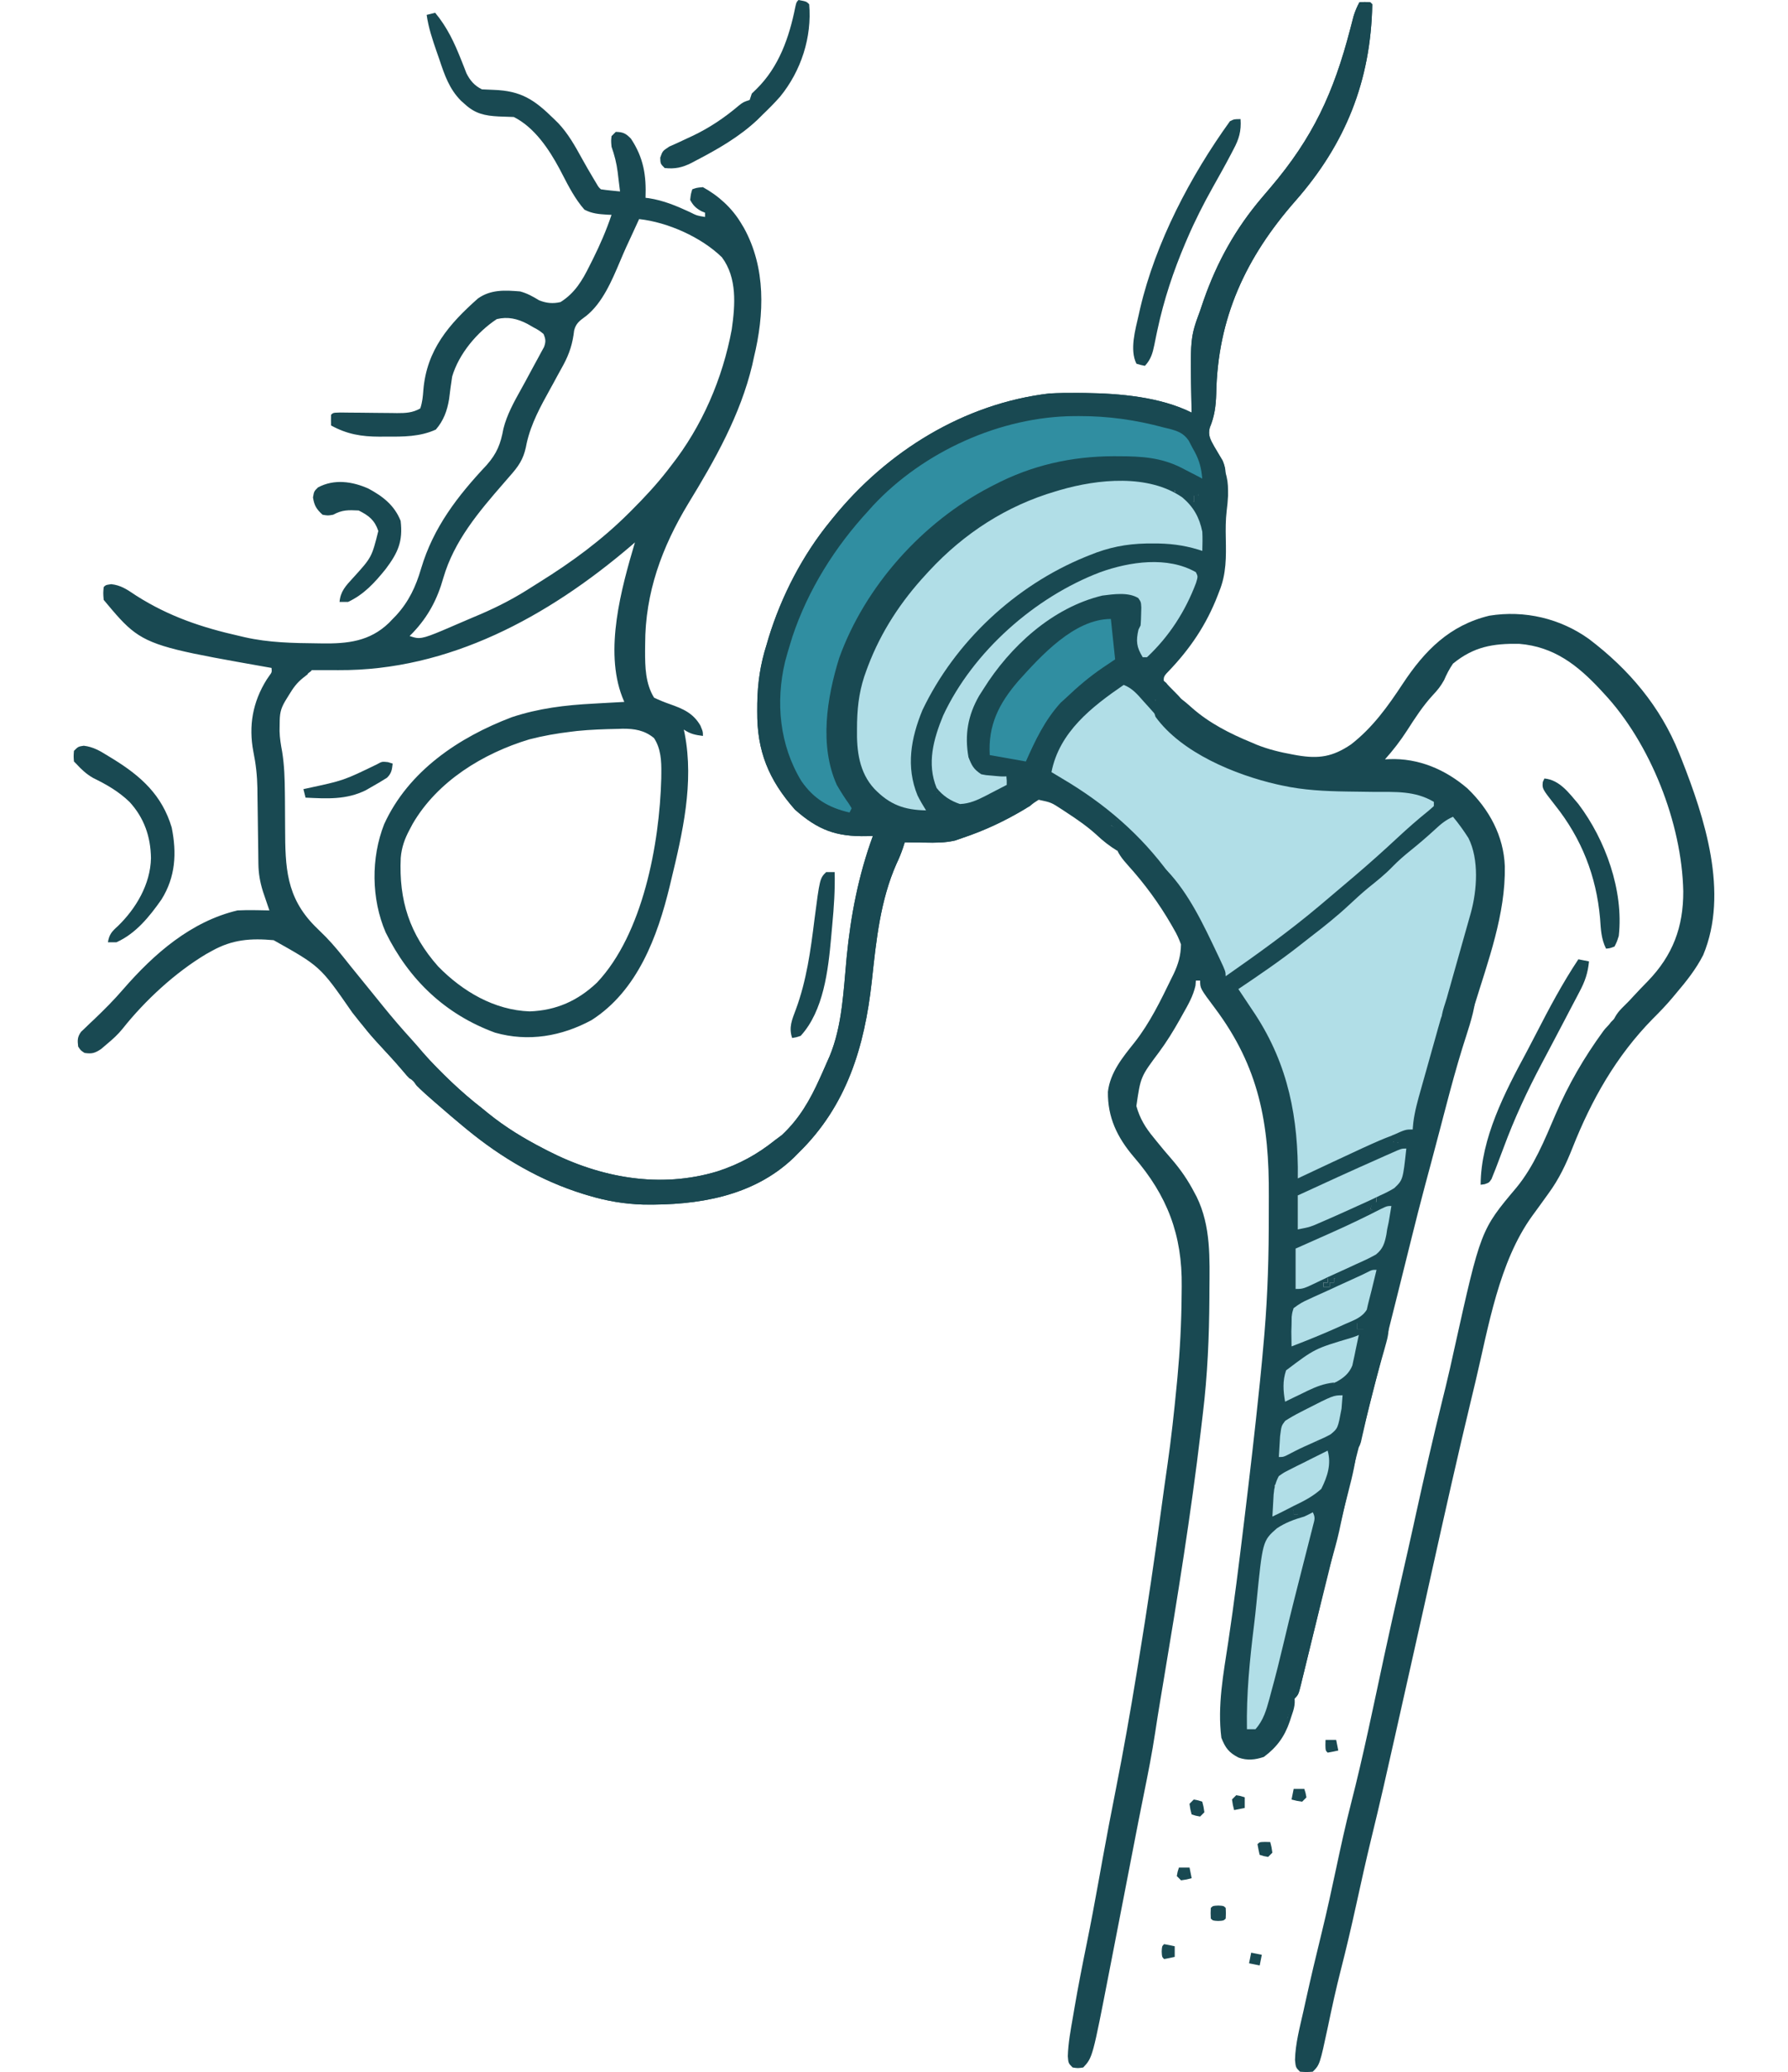 <?xml version="1.0" encoding="UTF-8"?>
<svg viewBox="0 0 170 197" xmlns="http://www.w3.org/2000/svg">
<path d="m137.75 77.454c0.799 0.303 1.098 0.75 1.541 1.466 0.179 0.283 0.179 0.283 0.361 0.572 2.152 3.967 0.052 8.962-1.123 12.944-0.32 1.091-0.632 2.183-0.946 3.276-0.396 1.378-0.792 2.756-1.193 4.132-0.062 0.214-0.124 0.428-0.188 0.649-0.123 0.42-0.246 0.84-0.371 1.26-0.284 0.967-0.542 1.926-0.737 2.915-0.496 2.445-0.496 2.445-1.264 3.183-0.618 0.331-1.203 0.538-1.876 0.734-0.47 0.166-0.94 0.334-1.41 0.502-0.364 0.124-0.364 0.124-0.735 0.25-1.264 0.46-2.463 1.044-3.676 1.624-0.439 0.208-0.879 0.415-1.319 0.622-0.185 0.087-0.369 0.175-0.56 0.265-0.444 0.187-0.444 0.187-0.848 0.187-7e-3 -0.148-0.014-0.296-0.021-0.449-0.346-6.871-1.821-11.989-5.839-17.549 0.211-0.147 0.421-0.294 0.638-0.446 3.829-2.684 7.566-5.47 11.014-8.638 0.526-0.47 1.07-0.913 1.62-1.356 0.626-0.506 1.221-1.013 1.78-1.593 0.724-0.75 1.527-1.385 2.337-2.038 0.971-0.802 1.892-1.656 2.815-2.512z" fill="#B1DEE7"/>
<path d="m102.15 39.562c0.213-0.001 0.213-0.001 0.432-0.003 2.778-0.006 5.404 0.364 8.091 1.09 0.168 0.039 0.337 0.079 0.51 0.119 0.828 0.223 1.351 0.418 1.84 1.144 0.136 0.25 0.266 0.503 0.39 0.758 0.069 0.127 0.138 0.254 0.209 0.386 0.306 0.581 0.486 0.972 0.486 1.637 0.4 0.2 0.4 0.2 0.808 0.405-0.067 0.267-0.133 0.534-0.202 0.809 0.602-0.148 0.602-0.148 0.909-0.518 0.303-0.291 0.276-0.493 0.882-0.493 0.192 0.578 0.257 1.144 0.255 1.744 0 0.161 1e-3 0.322 1e-3 0.488-0.022 0.489-0.069 0.955-0.131 1.439-0.102 0.875-0.103 1.728-0.084 2.608 0.037 1.772 0.059 3.382-0.62 5.045-0.045 0.119-0.091 0.238-0.138 0.361-1.083 2.812-2.63 5.102-4.717 7.275-0.436 0.438-0.425 0.555-0.425 0.858 0.101 0.101 0.101 0.101 0.229 0.202 0.281 0.397 1.231 1.206 1.488 1.618-0.225 0.029-1.13-0.346-1.361-0.316-0.697 0.07-0.697 0.07-1.137 0.316 0.018 1.012 0.074 1.589 0.814 2.306 0.78 0.741 1.621 1.352 2.52 1.941 0.159 0.105 0.318 0.209 0.482 0.317 4.559 2.94 9.517 3.911 14.882 3.958 0.341 4e-3 0.682 0.008 1.022 0.012 0.522 0.006 1.044 0.01 1.565 0.01 3.747 5e-3 3.747 5e-3 5.384 1.163-0.337 0.723-0.708 1.129-1.313 1.656-0.182 0.16-0.365 0.32-0.552 0.485-0.185 0.161-0.369 0.322-0.559 0.488-0.32 0.29-0.64 0.581-0.96 0.872-0.933 0.842-1.886 1.659-2.843 2.475-0.708 0.605-1.406 1.22-2.094 1.848-1.034 0.937-2.108 1.817-3.195 2.692-0.238 0.194-0.477 0.389-0.715 0.583-1.564 1.271-3.162 2.473-4.812 3.63-0.333 0.236-0.661 0.478-0.989 0.721-0.2 0.149-0.4 0.297-0.606 0.45-0.176 0.132-0.352 0.264-0.533 0.4-0.427 0.283-0.427 0.283-0.831 0.283-0.074-0.16-0.148-0.319-0.224-0.484-1.741-3.795-1.741-3.795-3.829-7.403-0.086-0.133-0.173-0.265-0.262-0.402-0.515-0.76-1.086-1.389-1.746-2.025-0.463-0.489-0.919-0.985-1.376-1.479-1.193-1.283-1.193-1.283-2.399-2.553-0.118-0.123-0.235-0.246-0.356-0.372-0.327-0.31-0.327-0.31-0.92-0.247 0.067 0.2 0.134 0.4 0.202 0.607 0.267 0.133 0.534 0.267 0.808 0.404-0.066 0.667-0.133 1.335-0.202 2.022-0.736-0.453-1.355-0.934-1.982-1.529-0.879-0.797-1.825-1.45-2.816-2.098-0.148-0.098-0.296-0.196-0.449-0.297-1.034-0.676-1.034-0.676-2.228-0.929-0.431 0.281-0.459 0.281-0.836 0.607h-0.578c0.033-0.154 0.067-0.309 0.101-0.468 0.119-0.551 0.119-0.551 0.101-1.15-0.467 0.067-0.933 0.133-1.414 0.202v0.405c-0.25-0.054-0.5-0.108-0.758-0.164-1.129-0.138-1.923 0.269-2.92 0.765-0.899 0.332-1.571 0.033-2.434-0.297-0.139-0.052-0.277-0.104-0.42-0.158-0.338-0.145-0.338-0.145-0.54-0.348-0.133 0.134-0.267 0.267-0.404 0.405v-0.405c-0.267 0.067-0.533 0.134-0.808 0.202-0.031 0.734-0.031 0.734 0.202 1.416-2.087-0.043-3.448-0.538-4.912-2.048-1.458-1.572-1.691-3.634-1.654-5.688 0.003-0.222 0.005-0.444 0.008-0.673 0.044-1.762 0.272-3.282 0.901-4.939 0.048-0.128 0.095-0.255 0.145-0.387 1.25-3.28 3.136-6.145 5.513-8.713 0.101-0.11 0.202-0.219 0.305-0.333 3.311-3.565 7.345-6.184 12.019-7.554 0.142-0.043 0.284-0.085 0.431-0.129 2.767-0.8 5.802-1.042 8.655-0.556 0.781 0.1 1.15-0.152 1.824-0.528 0.134 0.067 0.267 0.133 0.404 0.202v1.011c0.15 0.054 0.3 0.108 0.455 0.164 0.529 0.228 0.92 0.485 1.364 0.847v-0.607h0.404c0.066-0.954-0.039-1.454-0.606-2.224-0.486-0.322-0.486-0.322-1.048-0.543-0.182-0.08-0.364-0.16-0.552-0.242-1.786-0.646-3.475-0.727-5.358-0.731-0.22-8e-4 -0.22-8e-4 -0.445-0.002-4.018 0.005-7.814 0.866-11.387 2.732-0.121 0.062-0.242 0.124-0.366 0.188-6.435 3.347-11.908 9.44-14.363 16.286-1.169 3.773-1.893 8.31-0.222 12.04 0.359 0.623 0.734 1.214 1.153 1.798 0.086 0.141 0.172 0.281 0.261 0.426-0.067 0.134-0.133 0.267-0.202 0.405-1.995-0.467-3.387-1.285-4.571-2.982-2.083-3.417-2.478-7.51-1.553-11.376 0.142-0.544 0.3-1.081 0.467-1.618 0.073-0.24 0.146-0.48 0.222-0.728 1.486-4.471 4.066-8.57 7.254-12.013 0.129-0.145 0.258-0.291 0.391-0.441 4.81-5.168 12.156-8.49 19.17-8.533z" fill="#194952"/>
<path d="m129.26 0.203c0.336-0.009 0.673-0.008 1.01 0 0.066 0.067 0.133 0.133 0.202 0.202-0.13 7.305-2.57 13.307-7.309 18.699-4.721 5.377-7.4 11.136-7.527 18.342-0.036 1.167-0.161 2.132-0.613 3.214-0.199 0.722 0.076 1.17 0.43 1.806 0.264 0.448 0.529 0.894 0.796 1.34 0.332 0.805 0.346 1.263 0.153 2.1-0.134-0.2-0.34-0.4-0.477-0.607-0.133 0-0.093 0.303-0.23 0.303-0.134 0.267-0.441 0.231-0.578 0.506-0.2-0.067-0.4-0.134-0.606-0.202 0.066-0.267 0.133-0.534 0.202-0.809-0.2-0.134-0.4-0.267-0.606-0.405-0.264-0.465-0.503-0.922-0.733-1.403-0.063-0.128-0.126-0.256-0.191-0.388-0.265-0.543-0.53-0.972-0.721-1.546-0.512-0.169-0.962-0.396-1.487-0.506-0.156-0.034-0.313-0.067-0.473-0.102-0.326-0.069-0.652-0.137-0.978-0.204-0.413-0.087-0.823-0.185-1.233-0.285-3.975-0.872-8.695-0.897-12.57 0.389-0.311 0.088-0.311 0.088-0.629 0.177-1.777 0.528-3.399 1.381-5.028 2.25-0.213 0.113-0.426 0.225-0.646 0.341-6.746 3.745-11.504 10.265-13.952 17.493-0.05 0.146-0.1 0.293-0.151 0.444-1.214 3.717-1.357 7.884 0.294 11.487 0.937 1.793 2.041 3.281 4.021 3.972 0.376 0.094 0.757 0.168 1.139 0.238-0.093-0.142-0.185-0.285-0.281-0.431-2.294-3.696-2.47-7.758-1.519-11.946 1.877-7.403 7.454-13.992 13.906-17.914 2.431-1.414 4.918-2.375 7.663-2.977 0.28-0.064 0.559-0.133 0.836-0.211 1.402-0.374 2.818-0.367 4.259-0.367 0.438-9e-4 0.876-0.008 1.314-0.016 1.842-0.015 3.399 0.229 5.138 0.9 0.167 0.062 0.333 0.125 0.504 0.189 0.707 0.303 1.063 0.527 1.428 1.214 0.088 0.617 0.061 1.036-0.113 1.631h-0.405v0.607c-0.271-0.131-0.54-0.267-0.808-0.404-0.268-0.131-0.268-0.131-0.543-0.265-0.467-0.341-0.467-0.341-0.631-0.885-0.019-0.232-0.019-0.232-0.038-0.468-0.306 0.156-0.306 0.156-0.619 0.316-0.773 0.395-1.368 0.219-2.209 0.088-2.858-0.18-5.539-0.01-8.284 0.809-0.142 0.041-0.284 0.082-0.43 0.125-6.898 2.053-12.461 7.191-15.919 13.411-1.494 2.804-2.31 5.607-2.314 8.785-5e-3 0.214-0.01 0.429-0.015 0.649-0.008 2.209 0.534 3.968 2.084 5.568 1.236 1.09 2.449 1.325 4.068 1.391-0.067-0.067-0.133-0.134-0.202-0.202 0.058-0.473 0.125-0.945 0.202-1.416 0.121 0.033 0.242 0.067 0.366 0.101 0.465 0.124 0.465 0.124 1.048 0.101 0.314 0.137 0.625 0.281 0.934 0.43 1.096 0.452 1.81 0.388 2.904-0.025 0.242-0.113 0.483-0.225 0.732-0.341 0.798-0.311 1.271-0.249 2.096-0.063 0.067-0.134 0.133-0.267 0.202-0.405 0.469-0.082 0.941-0.15 1.414-0.202 0.133 0.2 0.267 0.4 0.404 0.607-0.133 0.134-0.267 0.267-0.404 0.404-0.034 0.522 0.342 0.32 0.376 0.809-1.947 1.2-4.267 2.312-6.437 3.033-0.221 0.077-0.443 0.154-0.671 0.234-0.963 0.221-1.868 0.214-2.852 0.196-0.186-0.002-0.373-0.004-0.565-0.005-0.456-0.005-0.912-0.011-1.367-0.02-0.088 0.275-0.088 0.275-0.178 0.555-0.177 0.517-0.369 0.989-0.605 1.48-1.56 3.516-1.94 7.384-2.349 11.173-0.686 6.235-2.384 11.846-6.97 16.318-0.151 0.153-0.303 0.306-0.459 0.464-3.864 3.702-9.157 4.527-14.283 4.452-1.826-0.059-3.514-0.342-5.26-0.872-0.152-0.045-0.305-0.091-0.462-0.138-4.074-1.263-7.77-3.432-11.054-6.131-0.12-0.099-0.241-0.198-0.365-0.3-0.763-0.63-1.514-1.274-2.261-1.924-0.165-0.143-0.33-0.285-0.5-0.432-1.338-1.162-1.649-1.489-1.649-1.489-0.101-0.102-0.202-0.304-0.303-0.405-0.148-0.149-0.202-0.202-0.376-0.303-0.283-0.281-0.283-0.281-0.594-0.658-0.773-0.914-1.583-1.79-2.401-2.665-0.517-0.556-1.01-1.113-1.45-1.733 0.067-0.134 0.133-0.267 0.202-0.405 0.112 0.129 0.224 0.258 0.339 0.391 0.146 0.167 0.293 0.334 0.444 0.506 0.145 0.167 0.291 0.333 0.44 0.505 0.359 0.43 0.359 0.43 0.797 0.62 0.131 0.232 0.131 0.232 0.265 0.468 0.388 0.619 0.731 0.968 1.351 1.353 0.529-0.032 0.529-0.032 1.01-0.202h0.606c0.067-0.201 0.133-0.401 0.202-0.607 0.139 0.142 0.139 0.142 0.28 0.287 1.722 1.758 3.423 3.47 5.377 4.971 0.2 0.163 0.4 0.326 0.605 0.494 1.642 1.328 3.379 2.38 5.254 3.348 0.14 0.073 0.279 0.145 0.423 0.22 4.996 2.56 10.672 3.607 16.152 1.932 2.054-0.672 3.76-1.607 5.447-2.961 0.212-0.158 0.425-0.317 0.644-0.48 1.656-1.547 2.678-3.331 3.599-5.384 0.062-0.137 0.125-0.273 0.189-0.414 0.194-0.429 0.382-0.86 0.569-1.293 0.085-0.191 0.085-0.191 0.172-0.386 1.223-2.934 1.326-6.294 1.626-9.422 0.385-3.97 1.123-7.787 2.495-11.54-0.198 7e-3 -0.395 0.014-0.599 0.021-2.897 0.06-4.62-0.584-6.813-2.524-2.496-2.836-3.619-5.55-3.586-9.353 0.001-0.249 0.003-0.498 0.004-0.754 0.034-1.969 0.296-3.721 0.893-5.591 0.061-0.209 0.121-0.418 0.184-0.633 1.224-3.982 3.239-7.879 5.877-11.097 0.09-0.111 0.18-0.223 0.273-0.338 5.104-6.29 12.412-10.834 20.537-11.796 0.902-0.052 1.799-0.058 2.702-0.051 0.36 0.003 0.36 0.003 0.727 5e-3 3.273 0.042 7.132 0.377 10.107 1.866-4e-3 -0.179-8e-3 -0.358-0.012-0.543-0.135-6.573-0.135-6.573 0.821-9.164 0.114-0.336 0.228-0.671 0.342-1.007 1.274-3.631 3.028-6.783 5.517-9.711 0.09-0.106 0.179-0.212 0.272-0.321 0.18-0.212 0.361-0.424 0.541-0.636 4.055-4.761 6.018-9.021 7.59-15.063 0.057-0.218 0.114-0.436 0.173-0.661 0.051-0.195 0.102-0.391 0.154-0.592 0.146-0.48 0.324-0.893 0.564-1.332z" fill="#194952"/>
<path d="m129.26 0.203c0.337-0.009 0.674-0.008 1.01 0l0.202 0.202c-0.13 7.305-2.569 13.307-7.308 18.699-4.721 5.377-7.4 11.136-7.527 18.342-0.036 1.167-0.162 2.132-0.613 3.214-0.192 0.692 0.054 1.132 0.386 1.727l0.044 0.078c0.263 0.448 0.528 0.894 0.795 1.34 0.332 0.805 0.274 1.263 0.081 2.1l-0.404-0.607h-0.405l-0.404 0.809-0.606-0.202 0.202-0.809-0.606-0.405c-0.264-0.465-0.503-0.922-0.732-1.403l-0.191-0.388c-0.265-0.543-0.502-1.073-0.693-1.647-0.512-0.169-0.991-0.295-1.515-0.405l-0.474-0.102c-0.326-0.069-0.652-0.137-0.978-0.204-0.412-0.087-0.823-0.185-1.233-0.285-3.975-0.872-8.695-0.897-12.569 0.389l-0.629 0.177c-1.777 0.528-3.399 1.381-5.028 2.25l-0.645 0.341c-6.746 3.745-11.504 10.265-13.952 17.493l-0.151 0.444c-1.214 3.717-1.357 7.884 0.294 11.487 0.937 1.793 2.041 3.281 4.021 3.972 0.376 0.094 0.757 0.168 1.139 0.238l-0.281-0.431c-2.294-3.696-2.47-7.758-1.519-11.946 1.877-7.403 7.454-13.992 13.906-17.914 2.431-1.414 4.918-2.375 7.662-2.977 0.281-0.063 0.56-0.133 0.836-0.211 1.378-0.367 2.771-0.367 4.186-0.367l0.073 1e-4c0.439-9e-4 0.876-0.008 1.314-0.016 1.843-0.015 3.4 0.229 5.139 0.9l0.504 0.189c0.707 0.303 1.063 0.527 1.428 1.214 0.088 0.617 0.061 1.036-0.114 1.631h-0.404v0.607c-0.271-0.131-0.54-0.267-0.808-0.404l-0.543-0.265v-1e-4c-0.236-0.172-0.352-0.257-0.431-0.369-0.078-0.11-0.119-0.246-0.2-0.515v-1e-4l-0.038-0.468-0.619 0.316c-0.676 0.345-1.216 0.254-1.902 0.139-0.099-0.017-0.202-0.034-0.308-0.05-2.858-0.18-5.539-0.01-8.284 0.809l-0.43 0.125c-6.898 2.053-12.461 7.191-15.919 13.411-1.494 2.804-2.31 5.607-2.314 8.785l-0.015 0.649c-0.008 2.209 0.534 3.968 2.084 5.568 1.236 1.09 2.449 1.325 4.068 1.391l-0.202-0.202c0.058-0.473 0.125-0.945 0.202-1.416l0.366 0.101c0.21 0.056 0.326 0.087 0.443 0.101 0.142 0.018 0.286 0.012 0.605-2e-4 0.314 0.137 0.625 0.281 0.934 0.43 1.096 0.452 1.81 0.388 2.904-0.025l0.732-0.341c0.798-0.311 1.271-0.249 2.096-0.063l0.202-0.405c0.469-0.082 0.941-0.15 1.414-0.202l0.404 0.607-0.404 0.404c-0.017 0.27-0.026 0.4-0.025 0.531 5e-4 0.122 0.009 0.244 0.025 0.48v4e-4c-1.947 1.2-3.891 2.11-6.061 2.831l-0.671 0.234c-0.963 0.221-1.868 0.214-2.852 0.196l-0.565-0.005c-0.456-0.005-0.912-0.011-1.367-0.02l-0.178 0.555c-0.177 0.517-0.369 0.989-0.605 1.48-1.512 3.409-1.915 7.15-2.312 10.828l-0.037 0.345c-0.686 6.235-2.384 11.846-6.97 16.318l-0.459 0.464c-3.864 3.702-9.157 4.527-14.283 4.452-1.826-0.059-3.514-0.342-5.26-0.872l-0.462-0.138c-4.074-1.263-7.77-3.432-11.054-6.131l-0.365-0.3c-0.763-0.63-1.514-1.274-2.261-1.924l-0.5-0.432c-1.104-0.959-1.248-1.126-1.48-1.396h-2e-4c-0.049-0.058-0.102-0.12-0.17-0.195 0-0.066-0.018-0.132-0.036-0.199-0.018-0.068-0.036-0.136-0.036-0.205l-0.606-0.202h-2e-4c-0.128-0.127-0.198-0.197-0.264-0.269-0.082-0.089-0.158-0.182-0.329-0.389-0.552-0.653-1.12-1.286-1.704-1.911-1.113-1.19-2.161-2.409-3.158-3.7-1.553-2.242-2.312-3.338-3.276-4.206-0.922-0.83-2.03-1.452-4.199-2.669v-1e-4c-2.171-0.196-3.916-0.073-5.859 1.011l-0.55 0.304c-2.96 1.769-5.821 4.415-7.961 7.113-0.446 0.553-0.933 0.988-1.477 1.443l-0.568 0.484c-0.601 0.392-0.866 0.467-1.567 0.363-0.183-0.12-0.275-0.18-0.35-0.256-0.076-0.076-0.136-0.168-0.256-0.351-0.07-0.599-0.079-0.899 0.274-1.397l0.383-0.363 0.423-0.41 0.448-0.42c0.968-0.926 1.898-1.856 2.771-2.873 2.909-3.348 6.432-6.434 10.854-7.479 0.534-0.026 1.069-0.035 1.604-0.025l0.419 0.006c0.336 0.005 0.672 0.012 1.008 0.02l-0.17-0.495-0.222-0.655-0.22-0.647c-0.277-0.886-0.423-1.702-0.434-2.63l-0.008-0.579-0.006-0.62-0.02-1.315c-0.009-0.687-0.018-1.374-0.026-2.061-8e-3 -0.666-0.018-1.331-0.029-1.997l-0.005-0.612c-0.021-1.19-0.144-2.309-0.383-3.475-0.47-2.477-0.063-4.742 1.271-6.87l0.262-0.38c0.111-0.151 0.168-0.229 0.193-0.316 0.027-0.092 0.018-0.194-3e-4 -0.404l-0.421-0.073c-7.988-1.414-10.641-1.884-12.588-3.315-0.969-0.712-1.763-1.661-2.951-3.083-0.026-0.329-0.039-0.487-0.038-0.644 9.9e-4 -0.145 0.014-0.29 0.038-0.569 0.074-0.074 0.121-0.121 0.176-0.155 0.095-0.058 0.214-0.076 0.539-0.124 0.899 0.099 1.485 0.492 2.201 0.973l0.002 0.001c0.062 0.042 0.125 0.084 0.189 0.127 3.118 1.977 6.228 3.021 9.824 3.83l0.472 0.111c2.279 0.518 4.576 0.562 6.902 0.584l0.45 0.007c2.432 0.034 4.535-0.187 6.364-1.947l0.358-0.374 0.333-0.342c1.209-1.323 1.867-2.737 2.369-4.448 1.164-3.926 3.477-6.908 6.235-9.847 0.987-1.124 1.322-1.999 1.594-3.458 0.328-1.323 1.007-2.544 1.674-3.742l3e-4 -4e-4c0.14-0.251 0.279-0.501 0.414-0.751 0.208-0.385 0.415-0.77 0.622-1.156 0.203-0.378 0.407-0.754 0.615-1.129l0.281-0.522 0.254-0.464c0.185-0.512 0.161-0.741-0.047-1.239-0.212-0.171-0.323-0.259-0.441-0.337-0.127-0.085-0.263-0.157-0.544-0.307l-0.541-0.312c-0.96-0.499-1.857-0.71-2.918-0.459-1.864 1.23-3.604 3.293-4.243 5.46-0.115 0.714-0.204 1.429-0.292 2.146-0.18 1.1-0.525 2.051-1.261 2.897-1.496 0.688-3.106 0.682-4.723 0.67l-0.635 0.005c-1.714-0.004-3.08-0.227-4.606-1.066-0.009-0.337-0.008-0.674 0-1.011 0.065-0.065 0.108-0.108 0.16-0.139 0.111-0.065 0.257-0.069 0.716-0.08h1e-4c0.3 0.003 0.6 0.006 0.901 0.011l0.979 0.007c0.516 5e-3 1.031 0.011 1.547 0.017 0.497 0.006 0.993 0.01 1.49 0.013l0.464 0.008c0.827 0.004 1.503-0.026 2.228-0.445 0.198-0.594 0.246-1.119 0.291-1.739 0.317-3.818 2.422-6.259 5.194-8.716 1.226-0.865 2.568-0.788 4.011-0.668 0.668 0.179 1.216 0.485 1.806 0.847 0.694 0.274 1.314 0.332 2.033 0.164 1.355-0.849 2.077-2.06 2.765-3.463l0.286-0.565c0.694-1.389 1.303-2.791 1.797-4.264l-0.406-0.016c-0.804-0.052-1.45-0.101-2.17-0.477-0.88-1.004-1.49-2.184-2.1-3.365-0.087-0.168-0.173-0.336-0.261-0.503-1.006-1.877-2.389-3.958-4.356-4.942-0.48-0.021-0.96-0.037-1.44-0.051-1.313-0.068-2.226-0.262-3.207-1.163l-0.375-0.334c-1.111-1.122-1.558-2.437-2.05-3.913-0.093-0.267-0.186-0.534-0.279-0.801-0.394-1.141-0.764-2.245-0.933-3.446l0.808-0.202c1.146 1.376 1.825 2.839 2.481 4.496l0.259 0.649 0.228 0.593c0.351 0.706 0.768 1.188 1.477 1.543 0.367 0.019 0.735 0.037 1.103 0.048 2.632 0.09 3.881 0.927 5.766 2.783l0.386 0.378c0.946 1.003 1.595 2.164 2.255 3.364 0.35 0.635 0.712 1.26 1.084 1.882l0.29 0.484c0.115 0.199 0.165 0.286 0.227 0.362 0.048 0.059 0.104 0.111 0.203 0.203 0.306 0.047 0.614 0.083 0.922 0.114l0.506 0.051 0.391 0.037c-0.057-0.48-0.117-0.961-0.177-1.441l-0.048-0.408c-0.107-0.844-0.301-1.598-0.583-2.398-0.028-0.305-0.04-0.443-0.037-0.58 0.002-0.113 0.015-0.226 0.037-0.431l0.404-0.405c0.696 0.018 0.951 0.141 1.44 0.645 1.201 1.804 1.469 3.491 1.389 5.625l0.328 0.039c1.388 0.217 2.576 0.714 3.842 1.298 0.36 0.18 0.538 0.27 0.726 0.33 0.184 0.059 0.378 0.091 0.761 0.153v-0.405l-0.366-0.152c-0.521-0.298-0.761-0.533-1.048-1.062 0.034-0.3 0.05-0.439 0.079-0.574 0.025-0.115 0.059-0.228 0.123-0.437 0.189-0.066 0.295-0.104 0.404-0.129 0.139-0.032 0.281-0.045 0.606-0.073 1.483 0.813 2.772 1.982 3.637 3.438l0.268 0.444c2.091 3.81 1.942 8.185 0.945 12.296l-0.156 0.717c-1.128 4.751-3.548 9.036-6.074 13.167-2.52 4.164-4.109 8.485-4.112 13.392l-0.007 0.636c-0.003 1.52 0.035 3.113 0.854 4.445 0.496 0.235 0.962 0.428 1.477 0.607 1.251 0.442 2.232 0.845 2.93 2.047 0.145 0.352 0.203 0.491 0.225 0.635 0.015 0.094 0.015 0.191 0.015 0.351-0.755-0.101-1.174-0.177-1.818-0.607l0.088 0.417c0.893 4.669-0.199 9.389-1.301 13.941l-0.123 0.517c-1.162 4.81-3.067 9.956-7.436 12.751-2.848 1.537-6.003 2.09-9.172 1.192-4.728-1.735-8.167-5.009-10.406-9.537-1.368-3.188-1.403-7.072-0.139-10.288 2.311-5.058 7.107-8.262 12.136-10.168 2.555-0.847 5.083-1.151 7.753-1.289 0.288-0.017 0.576-0.033 0.864-0.05 0.693-0.04 1.385-0.078 2.078-0.114l-0.194-0.468c-1.721-4.458-0.091-10.317 1.205-14.699l-0.403 0.35c-7.862 6.707-17.273 11.862-27.795 11.796l-0.851-0.003c-0.316-0.001-0.553-3e-4 -0.783 4e-4h-4e-4c-0.272 9e-4 -0.535 0.002-0.907-4e-4 0 0.066-0.092 0.13-0.185 0.194-0.094 0.065-0.19 0.131-0.19 0.2l-0.458 0.359c-0.593 0.483-0.914 0.937-1.31 1.588l-0.363 0.589c-0.47 0.797-0.528 1.246-0.533 2.179l-0.009 0.693c0.017 0.671 0.124 1.298 0.246 1.958 0.211 1.306 0.246 2.588 0.26 3.909l0.007 0.654c0.008 0.902 0.013 1.805 0.015 2.707 0.011 3.718 0.091 6.538 2.824 9.306 0.344 0.34 0.688 0.68 1.033 1.018 0.785 0.801 1.476 1.672 2.173 2.549l0.156 0.197c0.407 0.503 0.815 1.005 1.223 1.507l0.09 0.111 0.679 0.836 0.328 0.404c0.272 0.336 0.544 0.672 0.815 1.008 0.872 1.078 1.77 2.123 2.704 3.147 0.369 0.407 0.726 0.822 1.081 1.24 1.702 1.949 3.567 3.706 5.607 5.296l0.609 0.497c1.642 1.327 3.377 2.378 5.251 3.345l0.423 0.22c4.996 2.56 10.672 3.607 16.152 1.932 2.054-0.672 3.76-1.607 5.447-2.961l0.644-0.48c1.656-1.547 2.678-3.331 3.599-5.384l0.189-0.414c0.194-0.429 0.382-0.86 0.569-1.293l0.172-0.386c1.029-2.469 1.265-5.241 1.493-7.922v-1e-4c0.043-0.504 0.085-1.005 0.133-1.5 0.385-3.97 1.123-7.787 2.495-11.54l-0.599 0.021c-2.897 0.06-4.62-0.584-6.813-2.524-2.496-2.836-3.619-5.55-3.586-9.353l0.004-0.754c0.034-1.969 0.296-3.721 0.893-5.591l0.184-0.633c1.224-3.982 3.239-7.879 5.877-11.097l0.273-0.338c5.104-6.29 12.412-10.834 20.537-11.796 0.902-0.052 1.8-0.058 2.703-0.051l0.727 5e-3c3.273 0.042 7.132 0.377 10.107 1.866l-0.013-0.543c-0.094-4.591-0.122-5.975 0.195-7.276 0.137-0.561 0.338-1.107 0.626-1.889l0.343-1.007c1.274-3.631 3.028-6.783 5.516-9.711l0.273-0.321c0.18-0.212 0.36-0.424 0.541-0.636 4.055-4.761 6.017-9.021 7.589-15.063l0.174-0.661 0.153-0.592c0.147-0.48 0.325-0.893 0.564-1.332zm-70.563 69.099 0.485-0.018c1.132-0.011 2.108 0.146 3 0.89 0.657 1.002 0.71 2.17 0.695 3.337l-0.005 0.5c-0.163 6.196-1.74 14.782-6.114 19.413-1.825 1.727-3.867 2.642-6.394 2.736-3.377-0.122-6.382-1.903-8.701-4.271-2.72-3.068-3.748-6.275-3.561-10.329 0.083-0.999 0.375-1.815 0.847-2.691l0.29-0.549c2.358-4.046 6.684-6.692 11.074-8.02 1.318-0.343 2.639-0.573 3.99-0.733l0.568-0.069c1.272-0.129 2.549-0.171 3.826-0.197zm9.95-44.832c-1.966-1.92-5.162-3.344-7.88-3.64-0.269 0.591-0.541 1.181-0.814 1.77-0.133 0.286-0.266 0.573-0.399 0.86-0.196 0.429-0.389 0.884-0.586 1.349-0.805 1.904-1.687 3.99-3.236 5.23-0.042 0.031-0.084 0.062-0.125 0.092-0.5 0.367-0.859 0.631-1.018 1.287-0.142 1.239-0.442 2.197-1.033 3.291-0.2 0.356-0.397 0.714-0.591 1.074l-0.302 0.56c-0.118 0.216-0.238 0.432-0.357 0.648-0.909 1.644-1.808 3.272-2.224 5.126-0.221 1.227-0.541 1.905-1.359 2.86l-0.283 0.325c-0.188 0.218-0.377 0.435-0.565 0.652-2.361 2.714-4.702 5.476-5.723 8.991-0.575 2.038-1.439 3.67-2.896 5.211l-0.311 0.313c0.257 0.086 0.454 0.151 0.655 0.179 0.652 0.09 1.359-0.217 4.352-1.513 0.34-0.148 0.68-0.296 1.022-0.438 1.792-0.737 3.473-1.559 5.116-2.589 0.395-0.251 0.79-0.502 1.187-0.749 3.087-1.921 5.92-3.996 8.501-6.567l0.293-0.293c1.197-1.196 2.328-2.411 3.369-3.746l0.356-0.463c2.956-3.754 4.906-8.281 5.779-12.977 0.329-2.339 0.517-4.885-0.93-6.842z" clip-rule="evenodd" fill="#194952" fill-rule="evenodd"/>
<path d="m106.84 65.118c0.817 0.317 1.305 0.899 1.869 1.542 0.201 0.222 0.401 0.444 0.602 0.665 0.316 0.35 0.628 0.702 0.936 1.059 4.087 4.457 10.543 6.385 16.393 6.644 0.643 0.016 1.286 0.023 1.929 0.028 0.341 4e-3 0.681 0.008 1.022 0.012 0.522 0.006 1.043 0.01 1.565 0.01 3.747 0.005 3.747 0.005 5.384 1.163-0.337 0.723-0.708 1.129-1.313 1.656-0.183 0.16-0.365 0.32-0.553 0.485-0.184 0.161-0.368 0.322-0.558 0.488-0.321 0.29-0.641 0.581-0.96 0.872-0.934 0.842-1.887 1.659-2.843 2.475-0.708 0.605-1.406 1.22-2.094 1.848-1.034 0.937-2.109 1.817-3.195 2.692-0.239 0.194-0.477 0.389-0.715 0.583-1.565 1.271-3.162 2.473-4.812 3.63-0.333 0.236-0.661 0.477-0.989 0.721-0.3 0.223-0.3 0.223-0.606 0.45-0.176 0.132-0.352 0.264-0.534 0.4-0.426 0.283-0.426 0.283-0.83 0.283-0.074-0.16-0.148-0.319-0.224-0.484-2.13-4.569-2.13-4.569-4.827-8.819-0.086-0.121-0.173-0.241-0.262-0.366-2.76-3.815-6.204-6.76-10.244-9.139-0.337-0.202-0.674-0.404-1.01-0.607 0.749-3.821 3.84-6.213 6.869-8.291z" fill="#B1DEE7"/>
<path d="m137.72 95.352c0.2 0.067 0.501-0.271 0.707-0.202 0.533-0.08 0.331 0.224 0.808 0.101 0 0.2 0.303-0.105 0.303 0.101 0.133 0 0.166 0.101 0.303 0.101 0.067-0.134 0.335-0.065 0.404-0.202-0.181 1.36-0.792 3.054-1.197 4.361-0.575 1.862-1.084 3.739-1.578 5.624-0.039 0.147-0.077 0.293-0.117 0.444-0.156 0.597-0.313 1.194-0.469 1.791-0.263 1.003-0.528 2.006-0.796 3.008-0.036 0.134-0.072 0.269-0.109 0.407-0.169 0.63-0.338 1.26-0.507 1.889-0.434 1.624-0.847 3.252-1.251 4.883-0.38 1.535-0.763 3.069-1.146 4.604-0.05 0.2-0.099 0.399-0.151 0.605-0.678 2.721-1.363 5.439-2.055 8.156-0.122 0.482-0.245 0.963-0.367 1.445-0.082 0.322-0.164 0.644-0.246 0.966-0.04 0.159-0.081 0.319-0.123 0.483-0.202 0.793-0.404 1.586-0.607 2.379-1.102 4.25-1.102 4.25-2.042 8.538-0.197 1.007-0.454 1.987-0.735 2.972-0.048 0.169-0.096 0.338-0.146 0.512-0.038 0.133-0.076 0.267-0.115 0.404-0.263 0.936-0.491 1.878-0.712 2.825-0.448 1.912-0.908 3.822-1.379 5.729-0.082 0.334-0.164 0.668-0.245 1.003-0.114 0.472-0.231 0.944-0.348 1.416-0.034 0.144-0.069 0.288-0.104 0.436-0.251 1.001-0.251 1.001-0.702 1.452-0.12 0.307-0.229 0.62-0.328 0.935-0.053 0.165-0.105 0.331-0.159 0.501-0.039 0.126-0.078 0.253-0.119 0.384-0.606-0.203-0.606-0.203-1.01-0.607-0.067-0.133-0.133-0.267-0.202-0.404h-0.404c-0.067-0.134-0.133-0.267-0.202-0.405-0.051 0.139-0.103 0.278-0.156 0.421-0.069 0.182-0.139 0.365-0.21 0.552-0.102 0.271-0.102 0.271-0.206 0.548-0.229 0.485-0.44 0.761-0.842 1.108-0.2-0.067-0.4-0.133-0.606-0.202-0.06-3.34 0.265-6.583 0.674-9.894 0.083-0.678 0.157-1.356 0.224-2.036 0.591-5.976 0.591-5.976 1.965-7.176 0.819-0.548 1.642-0.868 2.592-1.117-1.52 0.81-1.52 0.81-2.021 1.011-0.2-0.067-0.4-0.133-0.606-0.202v-0.809c1.162-0.607 1.162-0.607 1.616-0.607v0.405h0.404c0.1-0.601 0.1-0.601 0.203-1.214-0.173 0.102-0.346 0.205-0.524 0.31-0.223 0.131-0.446 0.263-0.676 0.398-0.334 0.197-0.334 0.197-0.675 0.398-0.55 0.31-0.55 0.31-0.752 0.31 0.023-0.451 0.049-0.902 0.076-1.353 0.021-0.376 0.021-0.376 0.042-0.76 0.08-0.687 0.169-1.122 0.488-1.729 0.473-0.338 0.473-0.338 1.056-0.63 0.313-0.159 0.313-0.159 0.631-0.322 0.328-0.161 0.328-0.161 0.662-0.325 0.22-0.111 0.439-0.222 0.666-0.337 0.543-0.274 1.087-0.545 1.632-0.813-0.267 0.067-0.533 0.133-0.808 0.202-0.1-0.501-0.1-0.501-0.202-1.011 1-0.401 1-0.401 2.02-0.809-0.066-0.134-0.133-0.267-0.202-0.405-0.159 0.114-0.319 0.228-0.483 0.345-0.853 0.569-1.772 0.991-2.699 1.425-0.174 0.083-0.348 0.166-0.528 0.252-1.288 0.607-1.288 0.607-1.745 0.607 0.023-0.421 0.049-0.842 0.076-1.263 0.014-0.235 0.028-0.47 0.043-0.711 0.127-0.995 0.127-0.995 0.487-1.463 0.483-0.305 0.945-0.568 1.452-0.822 0.131-0.068 0.262-0.137 0.397-0.207 0.85-0.44 1.713-0.828 2.596-1.196-0.067-0.133-0.133-0.267-0.202-0.404 0.19-0.531 0.19-0.531 0.404-1.012-0.48 0.189-0.96 0.379-1.439 0.569-0.135 0.053-0.269 0.106-0.408 0.16-0.638 0.254-1.25 0.518-1.864 0.828-0.532 0.264-0.532 0.264-0.936 0.264 0.067-1.135 0.134-2.27 0.202-3.438 2.002-1.023 4.024-1.965 6.085-2.862 0.402-0.181 0.795-0.376 1.189-0.576h-0.606v-0.607c-0.134-0.067-0.267-0.133-0.404-0.202 0.154-0.034 0.308-0.067 0.467-0.101 0.714-0.399 0.802-0.79 1.052-1.542 0.114-0.38 0.114-0.38 0.097-0.784-0.023 0.12-0.047 0.241-0.071 0.365-0.178 0.71-0.321 1.277-0.896 1.756-0.461 0.248-0.922 0.452-1.407 0.647-0.17 0.074-0.34 0.148-0.515 0.225-0.516 0.223-1.035 0.436-1.556 0.647l-0.927 0.384c-0.698 0.286-1.399 0.561-2.104 0.83-5e-3 -0.304-9e-3 -0.607-0.012-0.91-3e-3 -0.169-5e-3 -0.338-7e-3 -0.512 6e-3 -0.199 0.013-0.397 0.019-0.601-0.018-0.263-0.037-0.525-0.056-0.796 0.055-0.418 0.055-0.418 0.258-0.822 0.786-0.571 1.648-0.934 2.539-1.314 0.36-0.163 0.36-0.163 0.727-0.329 0.593-0.267 1.188-0.527 1.785-0.783-0.6-0.201-0.6-0.201-1.212-0.405v0.405h-0.404v0.404h-0.606v-0.404h0.404v-0.405c0.467-0.267 0.933-0.534 1.414-0.809-0.113 0.055-0.226 0.111-0.342 0.167-0.513 0.249-1.026 0.496-1.539 0.743-0.267 0.131-0.267 0.131-0.54 0.263-0.171 0.082-0.342 0.165-0.519 0.249-0.157 0.076-0.315 0.153-0.477 0.231-0.421 0.167-0.421 0.167-1.028 0.167v-3.842c0.398-0.176 0.795-0.351 1.204-0.532 0.393-0.175 0.785-0.35 1.178-0.525l0.807-0.357c1.674-0.74 3.302-1.518 4.893-2.428l-1.01 0.202c0.1-0.401 0.1-0.401 0.202-0.809h0.404v-0.405c-0.197 0.091-0.197 0.091-0.397 0.184-1.443 0.662-2.898 1.29-4.364 1.902-0.217 0.092-0.435 0.184-0.66 0.278-0.207 0.087-0.415 0.174-0.628 0.263-0.187 0.078-0.374 0.157-0.567 0.237-0.455 0.17-0.455 0.17-0.86 0.17v-3.236c3.285-1.519 6.584-3 9.9-4.449h-0.404v-0.606h-0.404c-0.066-0.201-0.133-0.401-0.202-0.607 1.339-0.607 1.339-0.607 2.021-0.607 0.021-0.222 0.042-0.444 0.064-0.672 0.135-1.073 0.423-2.093 0.718-3.132 0.057-0.203 0.114-0.407 0.173-0.617 0.12-0.427 0.241-0.855 0.362-1.282 0.186-0.657 0.369-1.314 0.552-1.972 0.117-0.416 0.235-0.832 0.352-1.248 0.082-0.296 0.082-0.296 0.166-0.598 0.052-0.181 0.104-0.362 0.157-0.548 0.046-0.16 0.091-0.32 0.137-0.485 0.147-0.367 0.221-0.569 0.524-0.872 0.101-0.405 0.131-0.207 0.202-0.607z" fill="#194952"/>
<path d="m112.42 47.296c1.062 0.906 1.616 1.892 1.894 3.261 0.029 0.609 0.02 1.211 0 1.82-0.132-0.043-0.264-0.085-0.4-0.129-1.444-0.434-2.768-0.588-4.272-0.579-0.221 0.001-0.442 0.003-0.669 4e-3 -1.932 0.043-3.585 0.377-5.367 1.108-0.138 0.055-0.277 0.111-0.419 0.168-6.664 2.728-12.379 8.067-15.485 14.569-1.093 2.664-1.585 5.383-0.462 8.115 0.247 0.493 0.514 0.948 0.808 1.416-2.087-0.043-3.447-0.538-4.912-2.047-1.458-1.573-1.691-3.634-1.654-5.688 0.003-0.222 0.005-0.444 0.008-0.673 0.044-1.762 0.272-3.282 0.901-4.939 0.072-0.192 0.072-0.192 0.144-0.387 1.25-3.28 3.136-6.145 5.513-8.713 0.101-0.11 0.202-0.22 0.305-0.333 3.311-3.565 7.345-6.184 12.019-7.554 0.213-0.064 0.213-0.064 0.431-0.129 3.591-1.038 8.382-1.53 11.616 0.71z" fill="#B1DEE7"/>
<path d="m102.15 39.562c0.213-0.001 0.213-0.001 0.432-0.003 2.778-0.006 5.404 0.363 8.091 1.09 0.169 0.04 0.337 0.08 0.511 0.121 0.809 0.22 1.344 0.41 1.832 1.114 0.134 0.242 0.262 0.488 0.385 0.736 0.101 0.181 0.101 0.181 0.203 0.365 0.452 0.849 0.619 1.576 0.706 2.517-0.322-0.168-0.322-0.168-0.65-0.34-0.289-0.148-0.577-0.296-0.865-0.444-0.141-0.074-0.282-0.147-0.427-0.224-1.98-1.01-3.838-1.112-6.026-1.116-0.22-8e-4 -0.22-8e-4 -0.445-0.002-4.018 0.005-7.814 0.866-11.387 2.732-0.121 0.062-0.242 0.124-0.366 0.188-6.435 3.347-11.908 9.44-14.363 16.286-1.169 3.773-1.893 8.31-0.222 12.04 0.359 0.623 0.734 1.214 1.153 1.798 0.086 0.141 0.172 0.281 0.261 0.426-0.067 0.134-0.133 0.267-0.202 0.405-1.995-0.467-3.387-1.285-4.571-2.982-2.083-3.417-2.478-7.51-1.553-11.376 0.142-0.544 0.3-1.081 0.467-1.618 0.073-0.24 0.146-0.48 0.222-0.728 1.486-4.471 4.066-8.57 7.254-12.013 0.129-0.145 0.258-0.291 0.391-0.441 4.81-5.168 12.156-8.49 19.17-8.533z" fill="#308EA1"/>
<path d="m128.86 137.31h0.202c-0.126 1.55-0.469 2.998-0.859 4.5-0.129 0.508-0.259 1.015-0.388 1.523-0.063 0.249-0.126 0.498-0.192 0.754-0.241 0.958-0.47 1.918-0.695 2.88-0.386 1.635-0.786 3.266-1.196 4.895-0.289 1.146-0.574 2.293-0.854 3.442-0.163 0.669-0.328 1.338-0.492 2.008-0.082 0.332-0.163 0.664-0.243 0.997-0.113 0.468-0.228 0.936-0.344 1.403-0.034 0.142-0.068 0.284-0.102 0.43-0.246 0.985-0.246 0.985-0.697 1.436-0.12 0.308-0.229 0.62-0.328 0.935-0.053 0.166-0.105 0.331-0.159 0.501-0.039 0.127-0.078 0.254-0.119 0.384-0.606-0.202-0.606-0.202-1.01-0.607-0.067-0.133-0.133-0.267-0.202-0.404h-0.404c-0.067-0.134-0.133-0.267-0.202-0.405-0.051 0.139-0.103 0.278-0.156 0.422-0.069 0.182-0.139 0.364-0.21 0.552-0.068 0.18-0.136 0.361-0.206 0.547-0.229 0.485-0.44 0.761-0.842 1.108-0.2-0.066-0.4-0.133-0.606-0.202-0.06-3.34 0.265-6.582 0.674-9.893 0.083-0.678 0.157-1.357 0.224-2.036 0.591-5.977 0.591-5.977 1.965-7.177 0.819-0.548 1.642-0.867 2.592-1.117-1.52 0.81-1.52 0.81-2.021 1.011-0.3-0.1-0.3-0.1-0.606-0.202v-0.809c1.162-0.606 1.162-0.606 1.616-0.606v0.404h0.404c0.05-0.319 0.05-0.319 0.102-0.645 0.109-0.402 0.109-0.402 0.303-0.771 0.351-0.198 0.351-0.198 0.77-0.379 0.697-0.367 0.924-0.737 1.177-1.459 0.262-0.862 0.478-1.733 0.679-2.611 0.2 0.267 0.4 0.534 0.606 0.809 0.134-0.066 0.267-0.133 0.404-0.202 0.134 0.067 0.267 0.134 0.404 0.202 0.067-0.133 0.134-0.267 0.202-0.404 0.134 0.067 0.267 0.133 0.404 0.202 0.134-0.467 0.267-0.934 0.405-1.416z" fill="#194952"/>
<path d="m113.7 54.399c0.202 0.405 0.202 0.405 0.02 1.015-1.014 2.697-2.55 5.09-4.667 7.074h-0.404c-0.589-0.966-0.658-1.528-0.404-2.629 0.067-0.133 0.133-0.267 0.202-0.404 0.03-0.366 0.045-0.733 0.05-1.1 6e-3 -0.196 0.011-0.392 0.016-0.593-0.029-0.526-0.029-0.526-0.286-0.899-0.942-0.584-2.345-0.374-3.417-0.239-4.741 1.133-8.783 4.839-11.314 8.898-0.133 0.207-0.265 0.415-0.402 0.629-1.069 1.861-1.393 3.714-1.012 5.843 0.323 0.814 0.481 1.13 1.212 1.618 0.461 0.092 0.461 0.092 0.947 0.126 0.163 0.015 0.327 0.03 0.495 0.046 0.186 0.015 0.186 0.015 0.377 0.03 0.22 0.018 0.578-1e-4 0.578-1e-4s0 0.202 0.028 0.405v0.405c-0.512 0.268-1.026 0.532-1.541 0.796-0.144 0.075-0.288 0.151-0.436 0.229-0.816 0.416-1.537 0.757-2.468 0.795-0.901-0.302-1.638-0.78-2.222-1.529-0.951-2.319-0.293-4.659 0.619-6.88 2.831-6.08 8.726-11.272 14.938-13.633 2.794-1.002 6.397-1.543 9.092 0z" fill="#B1DEE7"/>
<path d="m129.87 124.98 0.202 0.404c0.675 0.015 1.172 0.013 1.818-0.202 0.211 0.933 0.171 1.564-0.089 2.481-0.067 0.244-0.135 0.488-0.204 0.74-0.075 0.262-0.15 0.524-0.225 0.785-0.151 0.544-0.301 1.088-0.45 1.632-0.057 0.205-0.057 0.205-0.115 0.415-0.432 1.574-0.801 3.164-1.159 4.757-0.045 0.196-0.09 0.392-0.137 0.594-0.038 0.171-0.076 0.342-0.116 0.518-0.131 0.414-0.131 0.414-0.535 0.818-0.146 0.469-0.281 0.941-0.405 1.416-0.133-0.2-0.266-0.401-0.404-0.607-0.6 0.2-0.6 0.2-1.212 0.405-0.133-0.134-0.267-0.267-0.404-0.405-0.028 0.186-0.056 0.371-0.084 0.563-0.411 1.985-0.411 1.985-1.292 2.781-0.672 0.411-1.347 0.767-2.059 1.105-0.205 0.106-0.41 0.212-0.621 0.322-0.463 0.238-0.928 0.468-1.399 0.689 0.023-0.451 0.049-0.901 0.076-1.352 0.014-0.251 0.028-0.502 0.042-0.761 0.08-0.687 0.169-1.121 0.488-1.729 0.473-0.338 0.473-0.338 1.056-0.63 0.208-0.106 0.417-0.212 0.631-0.322 0.219-0.107 0.437-0.214 0.662-0.325 0.22-0.111 0.439-0.222 0.666-0.337 0.543-0.273 1.087-0.544 1.632-0.813l-0.808 0.202c-0.1-0.5-0.1-0.5-0.202-1.011 0.667-0.267 1.333-0.534 2.02-0.809-0.066-0.133-0.133-0.267-0.202-0.404-0.159 0.114-0.319 0.227-0.483 0.344-0.853 0.57-1.772 0.992-2.699 1.425-0.174 0.084-0.348 0.167-0.528 0.252-1.288 0.608-1.288 0.608-1.745 0.608 0.023-0.422 0.049-0.843 0.076-1.264 0.014-0.235 0.028-0.469 0.043-0.711 0.127-0.994 0.127-0.994 0.487-1.463 0.483-0.304 0.945-0.567 1.452-0.822 0.131-0.068 0.262-0.136 0.397-0.207 0.85-0.439 1.713-0.828 2.596-1.196-0.067-0.133-0.133-0.266-0.202-0.404 0.189-0.531 0.189-0.531 0.404-1.011-0.48 0.189-0.96 0.379-1.439 0.569-0.135 0.052-0.269 0.105-0.408 0.16-0.638 0.253-1.25 0.518-1.864 0.828-0.532 0.263-0.532 0.263-0.936 0.263 0.067-1.135 0.134-2.269 0.202-3.438 2.002-1.023 4.024-1.964 6.085-2.861 0.402-0.182 0.795-0.377 1.189-0.577h-0.606v-0.607c-0.134-0.066-0.267-0.133-0.404-0.202 0.162-0.062 0.325-0.125 0.492-0.189 0.496-0.167 0.496-0.167 0.72-0.417z" fill="#194952"/>
<path d="m129.26 126.6c-0.121 0.592-0.246 1.182-0.374 1.772-0.051 0.251-0.051 0.251-0.102 0.506-0.036 0.163-0.072 0.325-0.108 0.491-0.032 0.149-0.063 0.298-0.095 0.451-0.306 0.755-0.817 1.175-1.518 1.56-0.176 0.074-0.351 0.148-0.532 0.224-0.193 0.082-0.387 0.165-0.587 0.25-0.201 0.083-0.402 0.166-0.609 0.252-0.199 0.084-0.399 0.169-0.604 0.257-0.977 0.412-1.939 0.775-2.947 1.113 0.071-1.206 0.141-2.411 0.214-3.653 1.674-0.861 3.356-1.686 5.072-2.458 0.168-0.076 0.336-0.152 0.509-0.23 1.201-0.535 1.201-0.535 1.681-0.535z" fill="#B1DEE7"/>
<path d="m105.62 58.849c0.134 1.268 0.267 2.536 0.404 3.842-0.391 0.263-0.783 0.525-1.187 0.796-1.247 0.853-2.366 1.799-3.46 2.844-0.179 0.163-0.358 0.325-0.543 0.493-1.509 1.675-2.387 3.533-3.295 5.574-1.133-0.2-2.267-0.4-3.435-0.607-0.168-2.858 0.875-4.902 2.713-7.043 2.141-2.378 5.319-5.899 8.803-5.899z" fill="#308EA1"/>
<path d="m151.1 60.773c3.771 2.862 6.762 6.391 8.54 10.816 0.114 0.283 0.114 0.283 0.231 0.572 2.207 5.601 4.531 12.723 2.066 18.641-0.687 1.344-1.6 2.494-2.575 3.639-0.167 0.201-0.167 0.201-0.337 0.405-0.597 0.711-1.228 1.366-1.886 2.022-3.464 3.527-5.813 7.676-7.627 12.26-0.62 1.565-1.275 2.957-2.273 4.323-0.305 0.421-0.61 0.844-0.913 1.267-0.208 0.29-0.419 0.579-0.632 0.866-3.192 4.403-4.174 10.587-5.414 15.798-0.11 0.463-0.221 0.925-0.333 1.387-1.339 5.544-2.582 11.11-3.82 16.678-0.032 0.147-0.065 0.293-0.098 0.443-0.224 1.006-0.447 2.012-0.67 3.017-0.511 2.308-1.03 4.613-1.549 6.918-0.079 0.35-0.157 0.699-0.236 1.048-0.039 0.175-0.079 0.35-0.119 0.53-0.278 1.234-0.554 2.469-0.83 3.705-0.72 3.225-1.45 6.445-2.237 9.655-0.514 2.115-0.982 4.238-1.449 6.364-0.456 2.08-0.939 4.15-1.469 6.212-0.449 1.762-0.837 3.536-1.207 5.316-0.78 3.646-0.78 3.646-1.45 4.316-0.594 0.038-0.594 0.038-1.212 0-0.404-0.404-0.404-0.404-0.475-1.121 0.037-1.556 0.451-3.08 0.79-4.592 0.075-0.336 0.149-0.673 0.223-1.01 0.489-2.212 1.011-4.415 1.553-6.614 0.49-2.005 0.926-4.02 1.356-6.039 0.436-2.048 0.88-4.089 1.402-6.117 1.183-4.606 2.133-9.272 3.132-13.92 0.542-2.525 1.109-5.044 1.689-7.56 0.381-1.658 0.755-3.317 1.121-4.979 0.041-0.19 0.083-0.379 0.126-0.574 0.042-0.191 0.084-0.382 0.127-0.579 0.788-3.581 1.605-7.152 2.483-10.711 0.074-0.299 0.147-0.597 0.221-0.895 0.035-0.143 0.07-0.285 0.106-0.431 0.287-1.172 0.549-2.348 0.806-3.527 2.523-11.36 2.523-11.36 5.923-15.395 1.663-2.024 2.664-4.499 3.687-6.888 1.245-2.907 2.715-5.444 4.577-8 0.224-0.312 0.511-0.529 0.723-0.848l0.202-0.202c0.101-0.101 0.136-0.172 0.202-0.303 0.343-0.614 0.863-1.022 1.342-1.529 0.098-0.107 0.197-0.213 0.298-0.323 0.479-0.519 0.964-1.029 1.46-1.532 2.378-2.464 3.379-5.145 3.367-8.535-0.128-6.474-3.128-14.1-7.55-18.819-0.16-0.173-0.16-0.173-0.323-0.35-2.177-2.335-4.412-4.095-7.727-4.365-2.49-0.04-4.322 0.268-6.294 1.883-0.35 0.513-0.601 0.998-0.846 1.567-0.325 0.583-0.61 0.938-1.061 1.416-0.956 1.037-1.701 2.192-2.46 3.375-0.636 0.985-1.318 1.867-2.099 2.742 0.132-0.006 0.265-0.013 0.401-0.019 2.782-0.111 5.349 0.983 7.441 2.787 2.07 1.988 3.444 4.514 3.552 7.4 0.079 4.558-1.585 8.979-2.908 13.291h-0.404v0.405h-0.404v-0.607c-0.6 0.2-0.6 0.2-1.212 0.404 0-0.133-0.029-0.065-0.029-0.202-0.133 0-0.094 0.101-0.232 0.101-0.067 0.4-0.709 1.205-0.778 1.618-0.222-0.67 0.255-1.793 0.445-2.468 0.052-0.188 0.104-0.375 0.158-0.569 0.058-0.201 0.116-0.402 0.175-0.61 0.058-0.208 0.116-0.416 0.176-0.63 0.186-0.665 0.375-1.329 0.564-1.993 0.126-0.447 0.252-0.895 0.378-1.342 0.277-0.986 0.555-1.972 0.836-2.958 0.596-2.152 0.799-5.084-0.221-7.122-0.452-0.709-0.933-1.382-1.472-2.026-0.697 0.303-1.177 0.709-1.73 1.226-0.731 0.672-1.475 1.312-2.248 1.934-0.626 0.506-1.222 1.013-1.781 1.593-0.722 0.749-1.524 1.382-2.334 2.033-0.61 0.507-1.191 1.039-1.77 1.581-1.187 1.108-2.444 2.108-3.732 3.095-0.327 0.252-0.651 0.508-0.974 0.764-1.882 1.479-3.853 2.818-5.837 4.154 0.079 0.119 0.158 0.238 0.24 0.361 0.22 0.33 0.439 0.659 0.659 0.989 0.23 0.345 0.46 0.69 0.691 1.035 3.18 4.867 4.117 9.906 4.067 15.614 0.171-0.08 0.341-0.161 0.518-0.244 0.646-0.304 1.292-0.607 1.938-0.91 0.278-0.13 0.555-0.261 0.832-0.391 4.879-2.297 5.068-2.297 5.876-2.601 0 0.134-0.073 0.571-0.073 0.708h0.405c0.066 0.134 0.133 0.267 0.202 0.405 0.133 0.066 0.266 0.133 0.404 0.202-0.18 0.083-0.359 0.167-0.544 0.253-1.254 0.584-2.506 1.17-3.755 1.764-0.563 0.268-1.126 0.534-1.69 0.801-0.288 0.137-0.577 0.275-0.866 0.413-0.424 0.202-0.849 0.403-1.274 0.604-0.129 0.062-0.258 0.124-0.391 0.188-0.569 0.267-0.945 0.426-1.582 0.426v3.235c0.636-0.268 1.271-0.538 1.906-0.808 0.191-0.082 0.382-0.163 0.578-0.246 1.403-0.602 2.786-1.237 4.151-1.918 0.342-0.167 0.692-0.318 1.042-0.465 0.134 0.066 0.267 0.133 0.404 0.202-0.2 0.067-0.4 0.133-0.606 0.202v0.405c-0.133 0.066-0.267 0.133-0.404 0.202-0.067 0.2-0.133 0.4-0.202 0.606l1.818-0.606c-0.574 0.575-0.952 0.812-1.67 1.154-0.212 0.101-0.424 0.203-0.642 0.307-0.225 0.106-0.449 0.212-0.68 0.321-0.228 0.108-0.455 0.216-0.69 0.328-4.519 2.137-4.519 2.137-5.207 2.137v3.842c0.345-0.163 0.69-0.326 1.046-0.494 0.451-0.21 0.902-0.421 1.353-0.631 0.228-0.108 0.456-0.216 0.69-0.327 0.218-0.101 0.435-0.202 0.659-0.306 0.201-0.094 0.402-0.188 0.61-0.285 0.162-0.06 0.324-0.12 0.491-0.182 0.133 0.067 0.266 0.134 0.404 0.203-0.294 0.169-0.589 0.337-0.884 0.505-0.246 0.141-0.246 0.141-0.497 0.285-0.438 0.221-0.438 0.221-0.842 0.221v0.404h-0.404v0.405h0.606v-0.405h0.404v-0.404c0.467 0.067 0.934 0.133 1.415 0.202-0.472 0.53-0.941 0.806-1.58 1.108-0.187 0.09-0.375 0.179-0.568 0.271-0.196 0.091-0.391 0.183-0.593 0.277-0.196 0.093-0.392 0.187-0.594 0.284-1.46 0.689-1.46 0.689-1.918 0.689v3.438c0.819-0.367 1.639-0.734 2.458-1.101 0.279-0.125 0.558-0.25 0.836-0.374 0.402-0.18 0.803-0.36 1.204-0.54 0.241-0.108 0.483-0.216 0.731-0.327 0.312-0.142 0.312-0.142 0.63-0.287 0.157-0.068 0.314-0.136 0.477-0.206 0.395-0.189 0.395-0.189 0.528-0.762 0.065-0.328 0.065-0.328 0.131-0.663 0.082-0.402 0.172-0.803 0.278-1.2 0.133-0.067 0.267-0.134 0.404-0.203-0.127 1.217-0.319 2.544-1.212 3.438-0.133 0.067-0.267 0.134-0.404 0.203v0.606h0.606c-0.287 0.575-0.613 0.594-1.212 0.809-3.435 1.02-3.435 1.02-6.172 3.089-0.341 1.004-0.275 1.947-0.092 2.978 0.234-0.114 0.468-0.229 0.709-0.347 0.311-0.15 0.622-0.299 0.933-0.449 0.154-0.076 0.307-0.151 0.466-0.229 0.848-0.406 1.591-0.699 2.539-0.795-0.041 0.159-0.083 0.317-0.126 0.48-0.025 0.175-0.05 0.351-0.076 0.531 0.134 0.134 0.267 0.267 0.404 0.405-0.125 0.059-0.25 0.118-0.379 0.179-0.569 0.268-1.136 0.537-1.704 0.806-0.296 0.14-0.296 0.14-0.598 0.283-0.189 0.089-0.379 0.179-0.574 0.272-0.175 0.083-0.349 0.165-0.529 0.25-0.496 0.239-0.496 0.239-1.065 0.636-0.142 0.555-0.252 1.081-0.341 1.643-0.039 0.229-0.039 0.229-0.079 0.463-0.064 0.376-0.125 0.753-0.186 1.13 0.754-0.357 1.507-0.716 2.261-1.074 0.213-0.101 0.426-0.202 0.646-0.306 0.206-0.099 0.412-0.197 0.625-0.299 0.189-0.09 0.379-0.18 0.574-0.272 0.534-0.27 1.043-0.566 1.551-0.88 0.067 0.267 0.134 0.534 0.202 0.809-0.733 0.2-1.466 0.4-2.222 0.606 0.133 0.267 0.267 0.534 0.404 0.809 0.267-0.066 0.533-0.133 0.808-0.202-0.472 0.535-0.928 0.785-1.579 1.067-2.109 0.855-2.109 0.855-3.639 2.414-0.096 0.628-0.104 1.148-0.035 1.777v1.011c1.3-0.7 1.3-0.7 2.627-1.415-0.202 1.011-0.202 1.011-0.404 1.415h-0.404v-0.404c-0.288 0.15-0.288 0.15-0.581 0.303-0.632 0.303-0.632 0.303-1.036 0.303 0.067 0.267 0.134 0.534 0.202 0.809 0.646-0.195 1.192-0.391 1.768-0.745 0.15-0.088 0.3-0.176 0.455-0.266 0.133 0.067 0.266 0.134 0.404 0.202-0.307 0.186-0.615 0.371-0.922 0.557-0.171 0.103-0.342 0.206-0.519 0.312-0.58 0.345-0.58 0.345-1.287 0.572-0.581 0.337-0.697 0.552-0.909 1.202-0.159 0.854-0.275 1.705-0.378 2.567-0.043 0.322-0.086 0.644-0.13 0.965-0.09 0.675-0.177 1.351-0.26 2.027-0.105 0.857-0.218 1.713-0.333 2.569-0.09 0.665-0.177 1.331-0.263 1.997l-0.123 0.945c-0.285 2.181-0.38 4.311-0.331 6.51 0.826-0.363 1.013-0.704 1.364-1.542 0.086-0.202 0.172-0.405 0.262-0.614 0.095-0.234 0.095-0.234 0.192-0.473 0.1 0.301 0.476 0.099 0.578 0.405 0.334 0.141 0.295 0.477 0.634 0.607l0.606 0.606c0.2-0.801 0.4-1.601 0.607-2.426 0.23 0.923 0.061 1.438-0.24 2.3-0.043 0.131-0.085 0.262-0.129 0.396-0.493 1.453-1.237 2.459-2.46 3.37-0.825 0.276-1.569 0.365-2.406 0.064-0.909-0.464-1.253-0.909-1.635-1.884-0.389-3.034 0.2-6.102 0.653-9.098 0.562-3.738 1.027-7.486 1.481-11.238 0.02-0.163 0.04-0.325 0.06-0.492 0.508-4.197 0.999-8.396 1.43-12.603 0.02-0.186 0.039-0.372 0.059-0.564 0.131-1.273 0.249-2.547 0.358-3.822 0.018-0.213 0.037-0.427 0.056-0.647 0.314-3.753 0.418-7.485 0.412-11.249-1e-3 -0.592 0-1.184 4e-3 -1.776 0.042-6.903-0.918-12.264-5.128-17.883-1.405-1.878-1.405-1.878-1.405-2.621h-0.404c-0.018 0.239-0.018 0.239-0.037 0.483-0.228 1.005-0.697 1.81-1.201 2.702-0.101 0.181-0.202 0.362-0.306 0.549-0.599 1.063-1.227 2.083-1.952 3.065-1.76 2.352-1.76 2.352-2.161 5.132 0.328 1.182 0.864 2.06 1.641 2.996 0.098 0.122 0.196 0.244 0.298 0.37 0.45 0.559 0.909 1.106 1.382 1.646 0.883 1.019 1.592 2.048 2.209 3.242 0.065 0.122 0.131 0.244 0.198 0.369 1.375 2.804 1.24 5.88 1.217 8.921-2e-3 0.337-2e-3 0.337-3e-3 0.681-0.02 3.693-0.175 7.331-0.618 10.999-0.067 0.551-0.131 1.103-0.196 1.655-0.937 7.935-2.214 15.807-3.53 23.686-0.037 0.219-0.073 0.438-0.111 0.664-0.068 0.406-0.135 0.812-0.204 1.218-0.171 1.021-0.334 2.044-0.488 3.069-0.302 2.006-0.695 3.989-1.099 5.977-0.335 1.647-0.655 3.296-0.974 4.946-0.06 0.311-0.121 0.622-0.181 0.933-0.245 1.262-0.489 2.524-0.733 3.786-0.353 1.823-0.707 3.647-1.063 5.469-0.113 0.577-0.225 1.154-0.337 1.731-1.572 8.098-1.572 8.098-2.459 9.05-0.518 0.076-0.518 0.076-1.011 0-0.404-0.405-0.404-0.405-0.456-1.067 0.033-1.251 0.269-2.479 0.482-3.711 0.045-0.269 0.091-0.539 0.137-0.808 0.357-2.091 0.766-4.17 1.19-6.247 0.39-1.921 0.75-3.845 1.097-5.774 0.026-0.142 0.051-0.285 0.078-0.431l0.3-1.668c0.404-2.243 0.835-4.481 1.277-6.717 0.723-3.667 1.375-7.341 1.975-11.03 0.071-0.436 0.143-0.871 0.214-1.307 0.797-4.87 1.522-9.749 2.177-14.641 0.171-1.28 0.353-2.558 0.538-3.836 0.368-2.553 0.645-5.112 0.891-7.679 0.022-0.223 0.044-0.447 0.066-0.678 0.244-2.606 0.379-5.208 0.398-7.824 2e-3 -0.283 5e-3 -0.565 9e-3 -0.848 0.06-4.885-1.374-8.627-4.551-12.301-1.58-1.854-2.499-3.758-2.467-6.2 0.223-1.848 1.4-3.272 2.527-4.682 1.456-1.849 2.488-3.983 3.513-6.093 0.069-0.138 0.137-0.276 0.208-0.418 0.449-0.953 0.683-1.758 0.701-2.818-0.202-0.547-0.39-0.962-0.681-1.454-0.074-0.13-0.148-0.261-0.224-0.395-1.189-2.061-2.557-3.921-4.149-5.683-0.555-0.624-0.99-1.159-1.209-1.973 0.076-0.771 0.076-0.771 0.202-1.416-0.3-0.2-0.3-0.2-0.606-0.404-0.067 0.134-0.133 0.267-0.202 0.404-0.126-0.48-0.126-0.48-0.202-1.011 0.2-0.2 0.2-0.2 0.404-0.405 1.005 0.84 1.952 1.73 2.879 2.654 0.103 0.102 0.205 0.203 0.311 0.308 0.597 0.601 1.136 1.225 1.659 1.891 0.154 0.146 0.308 0.292 0.467 0.442 2.117 2.217 3.493 5.182 4.799 7.925 0.079 0.167 0.159 0.334 0.241 0.507 0.554 1.185 0.554 1.185 0.554 1.642 3.042-2.125 6.049-4.283 8.89-6.674 0.1-0.084 0.2-0.168 0.303-0.255 0.662-0.556 1.321-1.116 1.979-1.676 0.349-0.297 0.698-0.593 1.048-0.889 1.419-1.206 2.801-2.443 4.164-3.713 0.944-0.876 1.907-1.723 2.911-2.529 0.167-0.146 0.333-0.292 0.505-0.442v-0.404c-1.803-1.071-3.661-0.938-5.695-0.948-0.689-0.008-1.378-0.018-2.067-0.028-0.25-0.003-0.25-0.003-0.506-0.007-2.07-0.032-4.124-0.127-6.152-0.572-0.242-0.052-0.242-0.052-0.489-0.106-3.98-0.91-9.082-3.004-11.558-6.428-0.21-0.621-0.2-0.994 0-1.618-0.2-0.1-0.2-0.1-0.404-0.202 0.969-0.325 1.581-0.503 2.551-0.101 0.469 0.321 0.889 0.683 1.313 1.062 1.632 1.447 3.626 2.465 5.632 3.286 0.169 0.072 0.337 0.145 0.511 0.22 1.134 0.455 2.268 0.726 3.466 0.943 0.142 0.026 0.284 0.052 0.429 0.078 2.037 0.341 3.349 0.14 5.09-1.039 2.063-1.602 3.499-3.611 4.921-5.769 2.077-3.145 4.445-5.559 8.231-6.472 3.352-0.542 6.745 0.254 9.498 2.234z" fill="#194952"/>
<path d="m124.82 143.78c0.262 0.525 0.162 0.712 0.018 1.274-0.045 0.181-0.09 0.361-0.137 0.547-0.051 0.197-0.102 0.394-0.154 0.597-0.078 0.307-0.078 0.307-0.157 0.621-0.167 0.66-0.336 1.319-0.505 1.979-0.217 0.856-0.435 1.713-0.652 2.57-0.053 0.212-0.107 0.424-0.163 0.642-0.35 1.382-0.687 2.766-1.013 4.154-0.371 1.572-0.759 3.135-1.19 4.692-0.056 0.212-0.112 0.424-0.17 0.642-0.302 1.095-0.567 2.052-1.332 2.91h-0.808c-0.06-3.34 0.265-6.583 0.674-9.894 0.083-0.678 0.157-1.356 0.224-2.036 0.59-5.969 0.59-5.969 1.936-7.162 0.823-0.554 1.674-0.861 2.621-1.131 0.272-0.128 0.544-0.258 0.808-0.405z" fill="#B1DEE7"/>
<path d="m7.96 70.9c0.933 0.112 1.562 0.503 2.352 0.992 0.152 0.092 0.303 0.184 0.46 0.28 2.645 1.635 4.632 3.428 5.551 6.495 0.494 2.447 0.367 4.712-0.97 6.851-1.132 1.617-2.438 3.243-4.283 4.069h-0.808c0.114-0.742 0.383-1.036 0.934-1.529 1.74-1.679 3.108-3.999 3.157-6.471-0.027-2.048-0.656-3.845-2.044-5.351-1.04-0.996-2.168-1.644-3.458-2.273-0.656-0.379-1.108-0.807-1.619-1.363-0.067-0.067-0.133-0.134-0.202-0.202-0.038-0.493-0.038-0.493 0-1.011 0.404-0.405 0.404-0.405 0.931-0.487z" fill="#194952"/>
<path d="m117.95 11.325c0.079 1.141-0.149 1.907-0.682 2.894-0.072 0.138-0.143 0.277-0.217 0.419-0.559 1.068-1.15 2.119-1.74 3.17-0.886 1.58-1.696 3.176-2.412 4.841-0.066 0.154-0.132 0.308-0.2 0.466-1.141 2.684-2.035 5.374-2.646 8.227-0.035 0.166-0.071 0.331-0.107 0.501-0.067 0.316-0.131 0.633-0.193 0.951-0.163 0.8-0.334 1.383-0.895 1.989-0.391-0.076-0.391-0.076-0.808-0.202-0.665-1.331-0.095-3.263 0.215-4.639 0.045-0.203 0.091-0.407 0.138-0.616 1.47-6.272 4.772-12.576 8.537-17.799 0.404-0.202 0.404-0.202 1.01-0.202z" fill="#194952"/>
<path d="m75.925 0c0.746 0.14 0.746 0.14 1.01 0.404 0.276 3.126-0.769 6.345-2.758 8.778-0.533 0.611-1.102 1.176-1.687 1.738-0.147 0.147-0.295 0.293-0.447 0.445-1.725 1.634-3.808 2.826-5.905 3.916-0.131 0.07-0.263 0.14-0.398 0.212-0.879 0.441-1.566 0.588-2.544 0.483-0.404-0.404-0.404-0.404-0.421-0.987 0.219-0.631 0.219-0.631 0.86-1.054 0.277-0.129 0.555-0.253 0.836-0.374 0.297-0.138 0.593-0.277 0.889-0.416 0.147-0.068 0.294-0.136 0.446-0.206 1.633-0.774 3.075-1.739 4.449-2.909 0.416-0.324 0.416-0.324 1.022-0.526 0.067-0.2 0.133-0.4 0.202-0.607 0.212-0.206 0.212-0.206 0.429-0.417 2.147-2.099 3.126-4.909 3.704-7.791 0.11-0.488 0.11-0.488 0.312-0.69z" fill="#194952"/>
<path d="m150.07 91.205c0.5 0.1 0.5 0.1 1.01 0.202-0.101 1.086-0.386 1.915-0.902 2.879-0.071 0.136-0.141 0.272-0.214 0.411-0.228 0.438-0.459 0.874-0.69 1.311-0.158 0.302-0.316 0.605-0.473 0.907-0.45 0.862-0.903 1.722-1.358 2.581-0.167 0.316-0.167 0.316-0.337 0.638-0.185 0.349-0.37 0.698-0.555 1.048-1.366 2.584-2.571 5.175-3.585 7.92-0.188 0.507-0.379 1.012-0.574 1.516-0.066 0.174-0.131 0.347-0.199 0.526-0.067 0.165-0.134 0.33-0.203 0.499-0.088 0.223-0.088 0.223-0.177 0.449-0.229 0.346-0.229 0.346-0.659 0.497-0.187 0.025-0.187 0.025-0.378 0.051 0.02-4.414 2.316-8.818 4.361-12.609 0.302-0.567 0.598-1.137 0.891-1.708 1.251-2.434 2.523-4.84 4.042-7.119z" fill="#194952"/>
<path d="m35.04 46.459c1.363 0.733 2.46 1.58 3.052 3.062 0.231 1.964-0.257 3.032-1.427 4.588-1.046 1.295-2.053 2.404-3.574 3.122h-0.808c0.083-1.001 0.599-1.541 1.25-2.25 1.809-1.988 1.809-1.988 2.437-4.5-0.355-1.031-0.889-1.456-1.869-1.946-0.974-0.047-1.568-0.069-2.425 0.404-0.505 0.088-0.505 0.088-1.01 0-0.578-0.532-0.785-0.865-0.909-1.643 0.101-0.581 0.101-0.581 0.467-0.948 1.53-0.831 3.282-0.582 4.815 0.111z" fill="#194952"/>
<path d="m133.71 109.2c-0.322 2.973-0.322 2.973-1.142 3.759-0.433 0.268-0.868 0.482-1.333 0.69-0.249 0.121-0.249 0.121-0.504 0.245-0.552 0.264-1.109 0.516-1.668 0.766-0.204 0.093-0.408 0.186-0.619 0.282-1.011 0.46-2.026 0.912-3.047 1.35-0.165 0.07-0.33 0.141-0.5 0.214-0.48 0.177-0.48 0.177-1.491 0.379v-3.236c2.543-1.176 5.091-2.341 7.653-3.476 0.218-0.097 0.436-0.194 0.661-0.295 0.202-0.089 0.404-0.178 0.612-0.269 0.179-0.08 0.358-0.159 0.542-0.24 0.432-0.169 0.432-0.169 0.836-0.169z" fill="#B1DEE7"/>
<path d="m132.29 114.66c-0.053 0.329-0.108 0.658-0.164 0.986-0.031 0.183-0.061 0.366-0.093 0.554-0.048 0.226-0.097 0.452-0.147 0.685-0.023 0.159-0.046 0.319-0.07 0.484-0.166 0.831-0.322 1.366-0.998 1.908-0.6 0.335-1.206 0.619-1.836 0.894-0.219 0.102-0.438 0.203-0.663 0.308-0.432 0.2-0.866 0.398-1.3 0.592-0.495 0.221-0.984 0.449-1.471 0.686-1.64 0.79-1.64 0.79-2.35 0.79v-3.842c0.39-0.174 0.78-0.347 1.182-0.526 0.389-0.173 0.778-0.346 1.166-0.52 0.265-0.118 0.53-0.236 0.795-0.353 1.69-0.751 3.352-1.537 4.996-2.386 0.549-0.26 0.549-0.26 0.953-0.26z" fill="#B1DEE7"/>
<path d="m146.84 74.016c1.443 0.13 2.341 1.382 3.232 2.427 2.573 3.401 4.315 8.232 3.839 12.538-0.178 0.558-0.178 0.558-0.404 1.011-0.429 0.164-0.429 0.164-0.808 0.202-0.466-0.944-0.496-1.851-0.568-2.882-0.353-4.013-1.754-7.583-4.265-10.739-1.245-1.588-1.245-1.588-1.178-2.229 0.075-0.163 0.075-0.163 0.152-0.329z" fill="#194952"/>
<path d="m130.88 120.73c-0.126 0.519-0.252 1.037-0.379 1.555-0.035 0.146-0.07 0.292-0.107 0.442-0.07 0.286-0.144 0.571-0.22 0.856-0.083 0.31-0.154 0.624-0.222 0.938-0.474 0.76-1.239 1.002-2.04 1.354-0.256 0.116-0.256 0.116-0.517 0.235-1.513 0.683-3.047 1.309-4.597 1.901-6e-3 -0.304-9e-3 -0.607-0.013-0.91-3e-3 -0.254-3e-3 -0.254-7e-3 -0.512 7e-3 -0.198 0.013-0.396 0.02-0.601 4e-3 -0.261 8e-3 -0.523 0.012-0.793 0.057-0.432 0.057-0.432 0.19-0.824 0.509-0.388 0.877-0.606 1.45-0.852 0.219-0.103 0.219-0.103 0.442-0.208 0.465-0.217 0.934-0.426 1.404-0.634 0.314-0.145 0.627-0.29 0.94-0.435 0.576-0.267 1.152-0.53 1.731-0.79 0.395-0.179 0.789-0.363 1.175-0.562 0.334-0.16 0.334-0.16 0.738-0.16z" fill="#B1DEE7"/>
<path d="m78.55 82.914h0.808c0.042 1.678-0.067 3.332-0.226 5.002-0.039 0.418-0.076 0.836-0.112 1.254-0.278 3.066-0.711 6.934-2.895 9.316-0.435 0.143-0.435 0.143-0.808 0.202-0.347-1.021-0.005-1.755 0.353-2.717 1.016-2.752 1.401-5.589 1.76-8.488 0.515-3.964 0.515-3.964 1.119-4.569z" fill="#194952"/>
<path d="m127.65 132.66c-0.018 0.27-0.04 0.54-0.063 0.809-0.012 0.15-0.023 0.3-0.035 0.455-0.35 1.878-0.35 1.878-1.036 2.442-0.401 0.225-0.804 0.412-1.227 0.591-0.138 0.064-0.276 0.127-0.418 0.192-0.278 0.127-0.557 0.252-0.837 0.374-0.58 0.263-1.143 0.556-1.707 0.851-0.334 0.151-0.334 0.151-0.738 0.151 0.023-0.422 0.049-0.843 0.076-1.264 0.014-0.235 0.028-0.469 0.042-0.711 0.127-0.991 0.127-0.991 0.488-1.463 0.47-0.301 0.919-0.559 1.414-0.809 0.136-0.07 0.272-0.141 0.411-0.213 2.751-1.405 2.751-1.405 3.63-1.405z" fill="#B1DEE7"/>
<path d="m126.23 137.92c0.369 1.281-0.021 2.473-0.606 3.64-0.797 0.715-1.664 1.161-2.627 1.618-0.205 0.106-0.41 0.212-0.621 0.321-0.463 0.239-0.928 0.469-1.399 0.69 0.023-0.451 0.049-0.902 0.076-1.352 0.014-0.251 0.028-0.502 0.042-0.761 0.08-0.687 0.169-1.122 0.488-1.729 0.473-0.338 0.473-0.338 1.056-0.63 0.313-0.159 0.313-0.159 0.631-0.322 0.219-0.107 0.437-0.214 0.662-0.325 0.33-0.167 0.33-0.167 0.666-0.337 0.543-0.274 1.087-0.545 1.632-0.813z" fill="#B1DEE7"/>
<path d="m36.892 72.461c0.146 0.046 0.292 0.092 0.442 0.139-0.066 0.586-0.108 0.918-0.534 1.34-0.488 0.31-0.98 0.604-1.486 0.885-0.173 0.1-0.346 0.199-0.525 0.302-1.863 0.929-3.711 0.805-5.738 0.709-0.067-0.267-0.133-0.534-0.202-0.809 0.117-0.025 0.234-0.051 0.354-0.077 3.466-0.744 3.466-0.744 6.638-2.283 0.484-0.269 0.484-0.269 1.052-0.206z" fill="#194952"/>
<path d="m115.83 181.17c0.505 0.025 0.505 0.025 0.707 0.227 0.026 0.506 0.026 0.506 0 1.012-0.202 0.202-0.202 0.202-0.707 0.227-0.505-0.025-0.505-0.025-0.707-0.227-0.025-0.506-0.025-0.506 0-1.012 0.202-0.202 0.202-0.202 0.707-0.227z" fill="#194952"/>
<path d="m113.5 171.09c0.429 0.076 0.429 0.076 0.808 0.202 0.126 0.48 0.126 0.48 0.202 1.011-0.133 0.134-0.267 0.267-0.404 0.405-0.43-0.076-0.43-0.076-0.808-0.202-0.127-0.481-0.127-0.481-0.202-1.012 0.133-0.133 0.266-0.267 0.404-0.404z" fill="#194952"/>
<path d="m120.28 175.12c0.244 6e-3 0.244 6e-3 0.493 0.013 0.126 0.48 0.126 0.48 0.202 1.011-0.134 0.133-0.267 0.267-0.404 0.404-0.43-0.075-0.43-0.075-0.809-0.202-0.077-0.335-0.144-0.672-0.202-1.011 0.202-0.202 0.202-0.202 0.72-0.215z" fill="#194952"/>
<path d="m110.68 184.84c0.339 0.058 0.676 0.125 1.01 0.202v1.011c-0.334 0.078-0.671 0.145-1.01 0.202-0.202-0.202-0.202-0.202-0.227-0.707 0.025-0.506 0.025-0.506 0.227-0.708z" fill="#194952"/>
<path d="m112.09 177.56h1.01c0.067 0.333 0.134 0.667 0.202 1.011-0.479 0.126-0.479 0.126-1.01 0.202-0.133-0.133-0.266-0.267-0.404-0.404 0.076-0.43 0.076-0.43 0.202-0.809z" fill="#194952"/>
<path d="m117.54 170.68c0.43 0.075 0.43 0.075 0.808 0.202v1.011c-0.333 0.067-0.666 0.133-1.01 0.202-0.126-0.48-0.126-0.48-0.202-1.011l0.404-0.404z" fill="#194952"/>
<path d="m123 170.08h1.011c0.126 0.379 0.126 0.379 0.202 0.809-0.134 0.134-0.267 0.267-0.404 0.405-0.531-0.076-0.531-0.076-1.011-0.203 0.067-0.333 0.134-0.667 0.202-1.011z" fill="#194952"/>
<path d="m126.03 165.42h1.01c0.067 0.334 0.134 0.667 0.202 1.011-0.334 0.077-0.671 0.144-1.01 0.202-0.202-0.202-0.202-0.202-0.214-0.72 4e-3 -0.163 8e-3 -0.326 0.012-0.493z" fill="#194952"/>
<path d="m118.96 185.65c0.334 0.067 0.667 0.134 1.011 0.203-0.067 0.333-0.134 0.667-0.202 1.011-0.334-0.067-0.667-0.134-1.011-0.202 0.067-0.334 0.134-0.668 0.202-1.012z" fill="#194952"/>
</svg>

